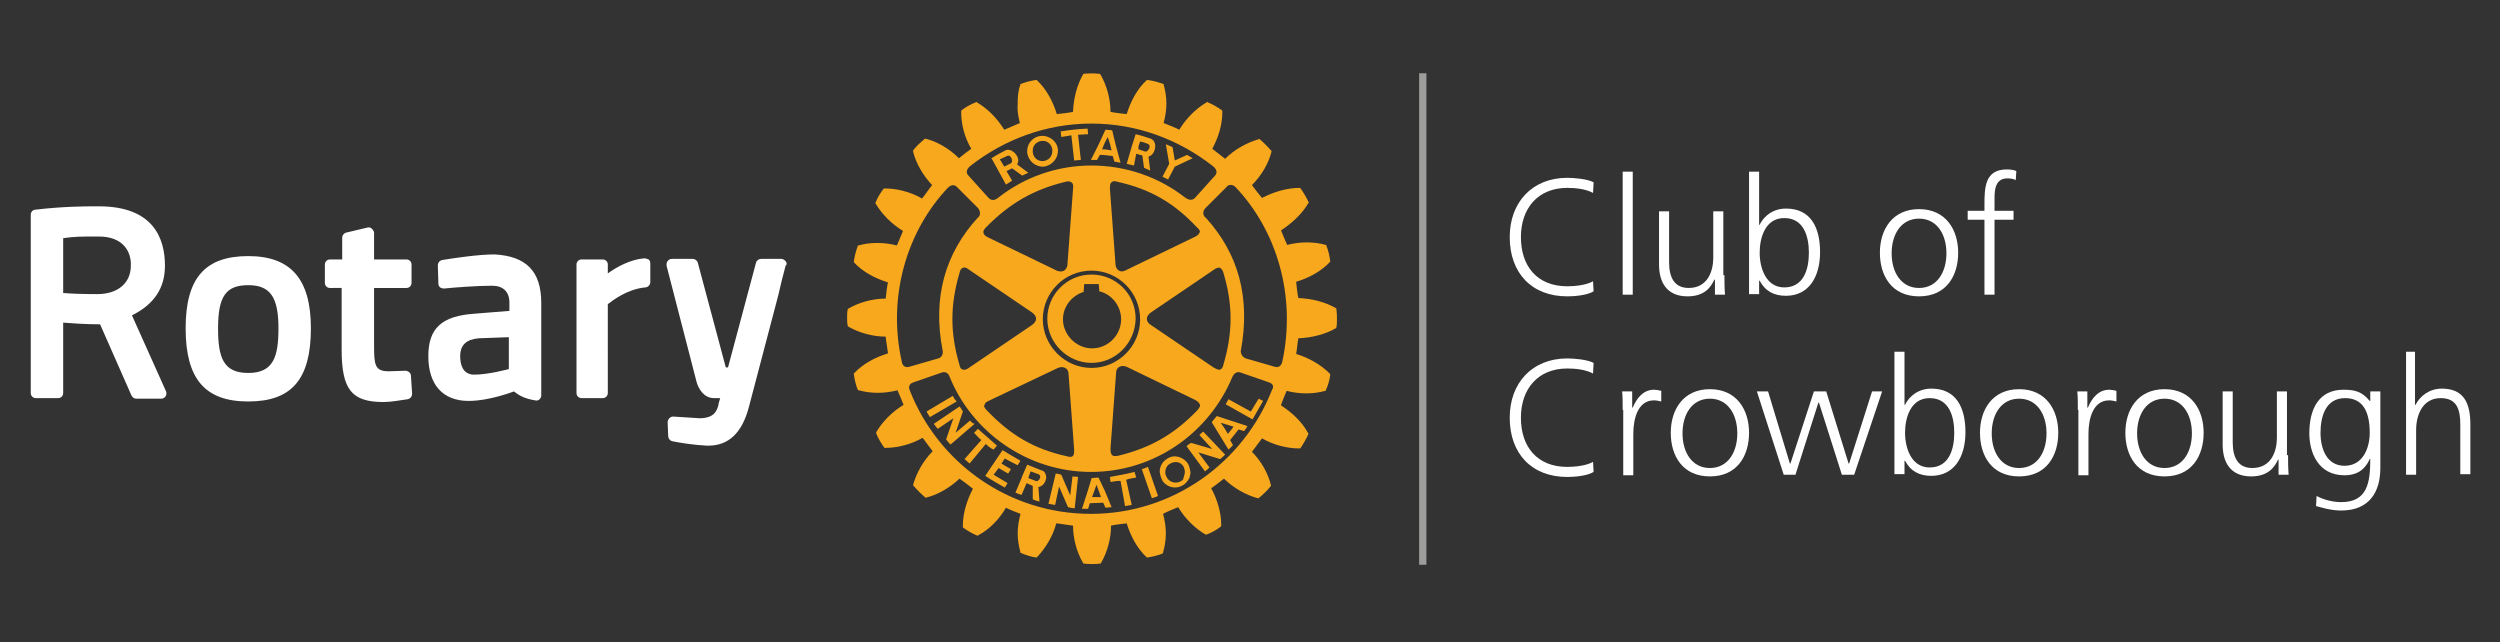 <svg xmlns="http://www.w3.org/2000/svg" xmlns:xlink="http://www.w3.org/1999/xlink" id="Layer_1" x="0px" y="0px" viewBox="0 0 447.1 114.9" xml:space="preserve">
<rect x="0" y="0" width="447.1" height="114.9" fill="#333333" stroke="none"/>
<g>
	<g>
		<g>
			<g>
				<g>
					<rect x="253.8" y="13.1" fill="#9D9D9C" width="1.3" height="87.9"></rect>
				</g>
				<g>
					<path fill="#FFFFFF" d="M73.5,67.3l0.2,3.1c0,0.5-0.3,0.9-0.8,1c-1.3,0.2-3.1,0.5-4.3,0.5c-5.7,0-7.5-2.2-7.5-9.4v-11H59       c-0.5,0-0.9-0.4-0.9-0.9v-3.3c0-0.5,0.4-0.9,0.9-0.9h2.2v-3.9c0-0.4,0.3-0.8,0.7-0.9l3.8-0.9c0.3-0.1,0.6,0,0.8,0.2       c0.2,0.2,0.4,0.5,0.4,0.7v4.8h5.8c0.5,0,0.9,0.4,0.9,0.9v3.3c0,0.5-0.4,0.9-0.9,0.9h-5.8v10.2c0,3.5,0.1,4.7,2.6,4.7       c0.9,0,2.3-0.1,3.1-0.1C73.1,66.4,73.5,66.7,73.5,67.3 M55.6,58.7c0,9.1-3.4,13.1-11.2,13.1c-7.8,0-11.2-4.1-11.2-13.1       c0-9,3.5-12.9,11.2-12.9C52,45.8,55.6,49.9,55.6,58.7 M49.8,58.7c0-5.6-1.5-7.7-5.4-7.7c-4,0-5.4,2-5.4,7.7c0,5.2,0.9,8,5.4,8       C48.9,66.7,49.8,63.8,49.8,58.7 M140.5,46.7c-0.2-0.2-0.5-0.4-0.7-0.4h-3.7c-0.4,0-0.8,0.3-0.9,0.7l-5,18.7h-0.4l-5-18.7       c-0.1-0.4-0.5-0.7-0.9-0.7h-3.7c-0.3,0-0.6,0.1-0.8,0.4c-0.2,0.2-0.2,0.5-0.2,0.8l5.4,20.9c0.3,1,1.2,2.8,3.1,2.8h1.1       c-0.1,0.3-0.2,0.7-0.3,1l0,0.2c-0.3,1-0.7,2.4-3.4,2.4l-4.7-0.3c-0.3,0-0.5,0.1-0.7,0.3c-0.2,0.2-0.3,0.5-0.3,0.7l0.1,2.5       c0,0.4,0.3,0.8,0.7,0.9c1.4,0.3,4,0.7,6.2,0.8c0.1,0,0.2,0,0.3,0c3.6,0,6-2.3,7.2-6.8c1.4-5.3,3.2-12.1,4.5-17.1       c0.6-2.2,1.1-4.2,1.4-5.6l0.7-2.7C140.8,47.3,140.7,47,140.5,46.7 M29.7,70c0.1,0.3,0.1,0.6-0.1,0.9c-0.2,0.3-0.5,0.4-0.8,0.4       h-4.4c-0.4,0-0.7-0.2-0.9-0.6L17.9,58c-2.8,0-5.3-0.2-6.6-0.3v12.6c0,0.5-0.4,0.9-0.9,0.9H6.4c-0.5,0-0.9-0.4-0.9-0.9V38.4       c0-0.5,0.4-0.9,0.8-0.9c5.1-0.6,9.1-0.6,10.6-0.6c0.5,0,0.8,0,0.8,0c9.7,0,11.8,5.7,11.8,10.6c0,4-1.9,6.9-5.9,8.9L29.7,70z        M17.7,42.3h-2.1c-2.3,0-3.6,0.2-4.3,0.3v9.8c1.1,0.1,3.2,0.2,6.1,0.2c3.7,0,6-2,6-5.1C23.5,45,22,42.3,17.7,42.3 M96.8,54.2       v16.5c0,0.3-0.1,0.5-0.3,0.7c-0.2,0.2-0.5,0.3-0.8,0.2c-1.9-0.3-2.9-0.9-3.8-1.6c0,0-4.3,1.7-8.1,1.7c-4.6,0-7.2-2.9-7.2-8       c0-5,2.4-7.2,8.3-7.6l6.2-0.5v-1.5c0-1.9-1.1-3-3.1-3c-2.7,0-6.6,0.3-8.6,0.5c-0.3,0-0.5-0.1-0.7-0.2c-0.2-0.2-0.3-0.4-0.3-0.7       l-0.1-3.2c0-0.5,0.3-0.9,0.8-1c1.8-0.3,6.4-1,9.3-1C94.1,45.8,96.8,48.5,96.8,54.2 M85.6,60.5c-2.2,0.2-3.3,1.2-3.3,3.2       c0,1.2,0.3,3.3,2.5,3.3c2.6,0,6.2-1,6.2-1v-5.7L85.6,60.5z M115.2,46.2c-2.5,0.2-5,1.6-6.5,2.7v-1.6c0-0.5-0.4-0.9-0.9-0.9       h-3.8c-0.5,0-0.9,0.4-0.9,0.9v23c0,0.5,0.4,0.9,0.9,0.9h3.8c0.5,0,0.9-0.4,0.9-0.9V54.4c0.9-0.7,3.5-2.7,6.7-3       c0.5,0,0.9-0.5,0.9-0.9v-3.4c0-0.3-0.1-0.5-0.3-0.7C115.7,46.3,115.5,46.2,115.2,46.2"></path>
					<path fill="#F8A81C" d="M176.3,79.4l-2.9,3.5l-0.9-0.8l3-3.4c-0.5-0.4-0.8-0.8-1.3-1.3l0.7-0.7c1.2,1.1,2.2,1.9,3.4,3l-0.6,0.7       C177.2,80.2,176.7,79.8,176.3,79.4 M170.4,70.8l-4.7,2.8c0.2,0.3,0.4,0.7,0.6,1l4.8-2.8C170.7,71.4,170.6,71.2,170.4,70.8        M173.5,75.2l-2.6,2.2l1.3-3.8c-0.2-0.3-0.3-0.6-0.6-0.9l-4.6,3.1c0.2,0.3,0.5,0.6,0.7,0.9l2.8-1.9l-1.3,3.8       c0.2,0.3,0.5,0.6,0.8,0.9l4.3-3.7C173.9,75.7,173.7,75.5,173.5,75.2 M179.7,82c0.7,0.4,1.5,0.8,2.3,1.2l0.5-0.8       c-1.1-0.6-2.2-1.3-3.2-1.9l-3.1,4.6c1.2,0.8,2.3,1.4,3.5,2.1l0.5-0.8l-2.5-1.5l0.9-1.2l1.7,1l0.5-0.8c-0.5-0.3-1.1-0.6-1.7-1       L179.7,82z M195.2,64.9c-4.3,0-7.9-3.6-7.9-7.9c0-4.3,3.5-7.9,7.9-7.9c4.4,0,7.9,3.5,7.9,7.9C203,61.4,199.5,64.9,195.2,64.9        M195.3,62.3c2.9,0,5.2-2.4,5.2-5.2c0-2.4-1.7-4.5-3.9-5c0-0.2-0.1-1.3-0.1-1.3h-2.6c0,0-0.1,1.2-0.1,1.4       c-2.2,0.7-3.7,2.7-3.7,4.9C190.1,59.9,192.5,62.3,195.3,62.3 M183.7,27.3V27c0-1.4,1.1-2.6,2.5-2.7c1.5-0.1,2.9,1,3,2.5V27       c0,1.4-1.1,2.6-2.5,2.8C185.2,29.9,183.9,28.8,183.7,27.3 M184.7,27.2c0.1,1,0.9,1.7,1.9,1.6c0.9-0.1,1.6-0.8,1.6-1.8       c0,0,0-0.1,0-0.2c-0.1-1-0.9-1.7-1.9-1.6c-0.9,0.1-1.6,0.8-1.6,1.7V27.2z M196.2,28.6c-0.5,0-0.7,0-1.1,0l1.4-2.8l1.2-2.6       l1.2,0.1l0.6,2.5l0.9,3.3c-0.4-0.1-0.7-0.1-1.1-0.2l-0.3-1c-0.8-0.1-1.6-0.2-2.3-0.2L196.2,28.6z M197.1,26.7       c0.6,0,1.2,0.1,1.7,0.2l-0.3-1.2l-0.4-1.2l-0.6,1.2L197.1,26.7z M191.6,24.2l0.5,4.5l1.2-0.1l-0.5-4.5l1.8-0.1l-0.1-1       c-2,0.1-2.8,0.2-4.8,0.5l0.1,1L191.6,24.2z M191.8,85.2l-0.4,3.4l-1.6-3.7c-0.4-0.1-0.6-0.2-1-0.2l-1.3,5.4       c0.4,0.1,0.8,0.1,1.2,0.2l0.7-3.3l1.6,3.7c0.4,0.1,0.8,0.2,1.2,0.2l0.6-5.6C192.5,85.2,192.2,85.3,191.8,85.2 M223.7,73.6       l-4-2.2l-0.5,0.9L224,75l1.9-3.3l-0.8-0.4L223.7,73.6z M217.6,74.4l5.5,1.8c-0.1,0.2-0.2,0.3-0.3,0.5c-0.1,0.1-0.2,0.2-0.3,0.4       l-1-0.3l-1.5,1.9l0.5,0.9c-0.2,0.3-0.5,0.5-0.8,0.8l-2.2-3.6l-0.8-1.3L217.6,74.4z M218.3,75.6l0.7,1l0.6,1l0.8-1l0.2-0.3       L218.3,75.6z M212.5,83c0.2,0.4,0.3,0.9,0.4,1.4c0,0.4-0.1,0.8-0.2,1.1c-0.3,0.5-0.6,1-1.2,1.3c-1.3,0.8-3,0.3-3.7-1       c0-0.1-0.1-0.2-0.1-0.3c-0.2-0.4-0.2-0.7-0.3-1.1c0-1,0.5-1.9,1.4-2.4C210,81.2,211.7,81.7,212.5,83 M211.9,84.4       c0-0.3-0.1-0.6-0.2-0.9c-0.5-0.9-1.5-1.1-2.4-0.6c-0.6,0.3-0.9,0.9-0.9,1.6c0,0.3,0.1,0.6,0.3,0.9c0,0.1,0.1,0.2,0.2,0.3       c0.5,0.6,1.5,0.8,2.2,0.4c0.2-0.1,0.4-0.2,0.5-0.4C211.7,85.2,211.9,84.8,211.9,84.4 M214.5,77.8l2.3,2.5l-3.8-1.1       c-0.3,0.2-0.5,0.3-0.8,0.6l3.3,4.5c0.3-0.2,0.6-0.5,0.8-0.7l-2-2.7l3.9,1.2c0.3-0.2,0.6-0.5,0.9-0.8l-3.9-4.1       C215,77.3,214.8,77.5,214.5,77.8 M239.1,57.1c0,0.5,0,1-0.1,1.4l0,0.1l-0.1,0.1c-1.9,1.1-4.3,1.7-6.7,1.8       c-0.1,0.3-0.3,2.5-0.4,2.8c2.3,0.7,4.4,1.9,6,3.5l0.1,0.1v0.1c-0.1,0.9-0.4,2-0.8,2.8l0,0.1l-0.1,0c-2.1,0.6-4.6,0.6-6.9,0       c-0.1,0.3-1,2.3-1,2.6c2,1.3,3.8,3,4.8,4.9l0.1,0.1l0,0.1c-0.3,0.7-0.9,1.8-1.4,2.5l-0.1,0.1h-0.1c-2.2,0-4.6-0.6-6.7-1.8       c-0.2,0.3-1.6,2.1-1.8,2.4c1.7,1.7,2.9,3.9,3.4,6l0,0.1l-0.1,0.1c-0.5,0.7-1.4,1.5-2,2l-0.1,0.1l-0.2,0c-2.1-0.6-4.3-1.8-6-3.5       c-0.3,0.2-2,1.6-2.3,1.7c1.1,2,1.8,4.4,1.8,6.5v0.3l-0.1,0.1c-0.6,0.5-1.7,1.1-2.5,1.4l-0.1,0l-0.1,0c-1.9-1.1-3.7-2.9-4.9-4.9       c-0.3,0.1-2.4,1-2.7,1.2c0.3,1.1,0.5,2.3,0.5,3.5c0,1.2-0.2,2.4-0.5,3.4l0,0.1l-0.1,0.1c-0.7,0.3-1.9,0.6-2.7,0.7l-0.1,0       l-0.1-0.1c-1.6-1.5-2.8-3.7-3.5-6c-0.3,0-2.5,0.3-2.8,0.4c0,2.4-0.7,4.8-1.8,6.7l-0.1,0.1l-0.1,0c-0.8,0.1-2,0.1-2.8,0l-0.1,0       l-0.1-0.1c-1.1-1.9-1.8-4.3-1.8-6.7c-0.3,0-2.6-0.4-3-0.4c-0.6,2.3-1.9,4.4-3.4,6l-0.1,0.1l-0.1,0c-0.9-0.1-2-0.5-2.7-0.8       l-0.1,0l0-0.1c-0.3-1.1-0.5-2.3-0.5-3.4c0-1.2,0.2-2.3,0.5-3.5c-0.3-0.1-2.3-0.9-2.6-1.1c-1.2,2.1-3,3.9-4.9,4.9l-0.1,0.1       l-0.1,0c-0.8-0.3-1.8-0.9-2.5-1.4l-0.1-0.1V94c0-2.2,0.7-4.5,1.8-6.6c-0.2-0.2-2.1-1.6-2.4-1.8c-1.7,1.6-3.9,2.9-6,3.4l-0.1,0       l-0.1-0.1c-0.6-0.5-1.5-1.4-2-2l-0.1-0.1l0-0.1c0.6-2.1,1.8-4.3,3.5-6c-0.2-0.3-1.6-2.1-1.8-2.4c-2.1,1.2-4.5,1.8-6.7,1.8h-0.1       l-0.1-0.1c-0.5-0.7-1.1-1.7-1.4-2.5l0-0.1l0-0.1c1.1-1.9,2.9-3.7,4.9-4.9c-0.1-0.3-1-2.4-1.1-2.6c-2.3,0.6-4.8,0.6-6.9,0       l-0.1,0l-0.1-0.1c-0.3-0.7-0.6-1.9-0.7-2.8l0-0.1l0.1-0.1c1.5-1.6,3.7-2.8,6-3.5c0-0.3-0.4-2.6-0.4-3c-2.4,0-4.8-0.7-6.7-1.8       l-0.1-0.1l0-0.1c-0.1-0.4-0.1-0.9-0.1-1.4c0-0.5,0-1,0.1-1.4l0-0.1l0.1-0.1c1.9-1.1,4.3-1.8,6.7-1.8c0-0.3,0.3-2.6,0.4-2.9       c-2.3-0.7-4.5-1.9-6-3.5l-0.1-0.1l0-0.1c0.1-0.9,0.4-2,0.7-2.8l0-0.1l0.1,0c2.1-0.6,4.6-0.6,6.9,0c0.1-0.3,1-2.3,1.1-2.6       c-2-1.2-3.8-3-4.9-4.9l-0.1-0.1l0.1-0.1c0.3-0.8,0.9-1.8,1.4-2.4l0.1-0.1h0.1c2.2,0,4.6,0.6,6.7,1.8c0.2-0.2,1.6-2.2,1.8-2.4       c-1.6-1.7-2.9-3.9-3.4-6l0-0.1l0-0.1c0.5-0.7,1.4-1.5,2-2l0.1-0.1l0.1,0c2.1,0.5,4.3,1.8,6,3.5c0.2-0.2,1.9-1.5,2.2-1.7       c-1.2-2-1.8-4.4-1.8-6.5v-0.3l0.1-0.1c0.6-0.5,1.7-1.1,2.5-1.4l0.1-0.1l0.1,0.1c1.9,1.1,3.6,2.8,4.9,4.9       c0.3-0.1,2.5-1.1,2.8-1.2c-0.3-1.1-0.5-2.3-0.4-3.5c0-1.2,0.1-2.4,0.5-3.4l0-0.1l0.1,0c0.7-0.3,1.9-0.6,2.7-0.7l0.1,0l0.1,0.1       c1.6,1.5,2.8,3.7,3.5,6c0.3,0,2.6-0.3,2.9-0.4c0.1-2.4,0.7-4.8,1.8-6.7l0-0.1l0.1,0c0.8-0.1,2-0.1,2.8,0l0.1,0l0.1,0.1       c1.1,1.9,1.8,4.3,1.8,6.7c0.3,0.1,2.6,0.4,2.9,0.4c0.7-2.3,1.9-4.5,3.5-6l0.1-0.1l0.1,0c0.9,0.1,2,0.4,2.8,0.7l0.1,0l0,0.1       c0.3,1.1,0.5,2.2,0.5,3.4c0,1.2-0.2,2.4-0.5,3.5c0.3,0.1,2.5,1,2.8,1.2c1.2-2,3-3.8,4.9-4.9l0.1-0.1l0.1,0.1       c0.8,0.3,1.8,0.9,2.5,1.4l0.1,0.1v0.3c0,2.2-0.7,4.5-1.8,6.5c0.2,0.2,2.1,1.6,2.3,1.8c1.7-1.7,3.9-2.9,6-3.5l0.1-0.1l0.1,0.1       c0.6,0.5,1.5,1.4,2,2l0.1,0.1l0,0.1c-0.5,2.1-1.8,4.3-3.5,6c0.2,0.3,1.6,2.1,1.8,2.3c2.1-1.1,4.5-1.8,6.7-1.8h0.1l0.1,0.1       c0.5,0.7,1.1,1.7,1.4,2.4l0.1,0.1l-0.1,0.1c-1.1,1.9-2.9,3.6-4.9,4.9c0.1,0.3,1,2.4,1.1,2.6c2.3-0.6,4.8-0.6,6.9,0l0.1,0l0,0.1       c0.3,0.7,0.6,1.9,0.7,2.8l0,0.1l-0.1,0.1c-1.5,1.6-3.7,2.8-6,3.5c0,0.3,0.3,2.6,0.4,2.9c2.4,0.1,4.8,0.7,6.7,1.8l0.1,0.1l0,0.1       C239.1,56,239.1,56.5,239.1,57.1 M173.2,31.4l3.6,4c0.5,0.5,1.1,0.5,1.8-0.1c4.6-3.6,10.4-5.7,16.6-5.7       c6.2,0,12.1,2.1,16.7,5.7c0.7,0.5,1.3,0.6,1.8,0.1l3.6-4c0.4-0.4,0.4-1.1-0.4-1.7c-6-4.7-13.5-7.6-21.7-7.6       c-8.2,0-15.7,2.9-21.7,7.6C172.7,30.4,172.8,31,173.2,31.4 M173.4,48.3c-0.4-0.3-0.8-0.6-1.2-0.4c-0.3,0.1-0.5,0.4-0.6,0.9       c-1.7,5.8-1.7,10.7,0,16.5c0.1,0.4,0.2,0.7,0.6,0.8c0.3,0.1,0.7,0,1.2-0.4l11.2-7.6c0.4-0.3,0.7-0.7,0.7-1.1       c0-0.4-0.3-0.8-0.7-1.1L173.4,48.3z M175.9,41.7c0.1,0.4,0.5,0.6,0.9,0.8l12.2,5.9c0.5,0.2,0.9,0.2,1.3,0       c0.3-0.2,0.6-0.6,0.6-1.1l1-13.5c0.1-0.7,0-1-0.3-1.2c-0.3-0.2-0.6-0.2-1-0.1c-5.8,1.4-10.1,3.9-14.3,8.2       C175.9,41.1,175.8,41.4,175.9,41.7 M176,72.6c0,0.2,0.2,0.5,0.5,0.8c4.2,4.4,8.4,6.9,14.3,8.2c0.4,0.1,0.7,0.2,1,0       c0.3-0.2,0.3-0.6,0.3-1.2c0,0-1-13.5-1-13.5c0-0.5-0.2-0.9-0.6-1.1c-0.4-0.2-0.8-0.2-1.3,0L177,71.6c-0.4,0.2-0.9,0.4-0.9,0.8       C176,72.5,176,72.5,176,72.6 M195.2,65.8c4.8,0,8.7-3.9,8.7-8.7c0-4.8-3.9-8.7-8.7-8.7c-4.8,0-8.7,3.9-8.7,8.7       C186.5,61.8,190.4,65.8,195.2,65.8 M198.9,81.4c0.2,0.2,0.5,0.2,1.1,0.1c5.8-1.4,10.1-3.9,14.2-8.2c0.2-0.3,0.5-0.6,0.4-0.9       c-0.1-0.3-0.3-0.6-0.9-0.9l-12.2-5.9c-0.5-0.2-0.9-0.2-1.3,0c-0.4,0.2-0.6,0.6-0.6,1.1l-1,13.5       C198.6,80.6,198.6,81.1,198.9,81.4 M217,65.7c0.4,0.2,0.8,0.5,1.2,0.4c0.3-0.1,0.5-0.4,0.6-0.9c1.7-5.8,1.7-10.7,0-16.4       c-0.1-0.4-0.3-0.7-0.6-0.9c-0.3-0.1-0.7,0-1.2,0.4l-11.2,7.6c-0.4,0.3-0.7,0.7-0.7,1.1c0,0.4,0.2,0.8,0.7,1.1L217,65.7z        M214.6,41.5c0-0.2-0.1-0.5-0.5-0.8c-4.1-4.4-8.4-6.9-14.3-8.2c-0.3-0.1-0.7-0.2-1,0.1c-0.3,0.2-0.3,0.6-0.3,1.2l1,13.5       c0,0.5,0.3,0.9,0.6,1.1c0.4,0.2,0.8,0.2,1.3-0.1l12.2-5.9c0.4-0.2,0.8-0.4,0.9-0.8C214.6,41.5,214.6,41.5,214.6,41.5        M162.6,65.6l5.2-1.5c0.5-0.1,0.9-0.7,0.8-1.3c-1.9-9.7,0.5-17.5,6.2-23.8c0.6-0.4,0.6-1.2,0.1-1.8l-3.8-3.8       c-0.4-0.4-1-0.4-1.6,0.2c-7.2,7.6-10.9,19.3-8.2,31.2C161.4,65.4,161.9,65.8,162.6,65.6 M227,68.4l-5.2-1.8       c-0.3-0.1-1-0.1-1.4,0.8c-4.2,10.1-14,17-25.3,17c-11.3,0-21.3-7.1-25.3-17.1c-0.3-0.8-1-0.8-1.3-0.7l-5.2,1.8       c-0.6,0.2-0.9,0.7-0.6,1.4c5.1,13,17.7,22.1,32.4,22.1c14.7,0,27.3-9.2,32.4-22.2C227.9,69.1,227.6,68.6,227,68.4 M221,33.5       c-0.5-0.6-1.4-0.5-1.6-0.1l-3.8,3.8c-0.6,0.6-0.5,1.4,0.1,1.8c5.7,6.3,8,14.1,6.2,23.8c0,0.6,0.4,1.1,0.9,1.3l5.2,1.5       c0.7,0.2,1.1-0.2,1.3-0.8C231.9,52.9,228.3,41.2,221,33.5 M208.9,32.1l1.2-2.3l3.2-1.5c-0.3-0.2-0.7-0.4-1-0.6l-2.2,1l-0.4-2.4       c-0.5-0.2-0.7-0.3-1.2-0.5l0.6,3.5l-1.2,2.3L208.9,32.1z M202.9,84.4c-1.6,0.4-2.8,0.6-4.4,0.9l0.1,0.9       c0.6-0.1,1.1-0.2,1.8-0.2l0.8,4.5l1.2-0.2l-1-4.5c0.6-0.2,1.2-0.3,1.8-0.4L202.9,84.4z M187.1,85.2v0.3       c-0.1,0.7-0.6,1.5-1.4,1.6l0.2,2.6c-0.4-0.1-0.8-0.2-1.2-0.4l0-2.4l-1.1-0.5l-0.9,2.1c-0.4-0.1-0.7-0.2-1.1-0.4l1.1-2.6       l0.1-0.3l0.9-2.1l2.5,1C186.8,84.2,187,84.7,187.1,85.2 M186,85.2c0-0.2-0.1-0.3-0.3-0.4l-1.4-0.5l-0.3,0.9l-0.1,0.3l0,0       l1.3,0.5c0.3,0.2,0.7-0.2,0.8-0.5C186,85.4,186.1,85.3,186,85.2 M202.8,29.6c-0.4-0.1-0.8-0.2-1.3-0.3l0.9-3.1l0.7-2.2       c0.9,0.2,1.8,0.5,2.7,0.8c0.5,0.2,0.8,0.7,0.8,1.3c0,0.8-0.4,1.7-1.2,1.9l0.3,2.5c-0.4-0.2-0.7-0.3-1.1-0.5l-0.3-2.2l-1.1-0.3       L202.8,29.6z M203.6,26.7l1.2,0.4c0.3,0.1,0.8-0.4,0.8-0.9c0-0.2-0.1-0.4-0.4-0.5c-0.5-0.2-0.8-0.3-1.3-0.4l-0.3,0.9       L203.6,26.7z M197.6,87.8l1.2,2.9c-0.4,0-0.8,0.1-1.1,0.1l-0.4-0.9l-2.4,0.1l-0.3,1c-0.4,0-0.7,0-1.1,0l1-3.1l0.7-2.3l0-0.1       l1.2-0.1l0.1,0.1L197.6,87.8z M196.9,88.9l-0.4-1.1l-0.4-1.1l-0.4,1.1l-0.4,1.1L196.9,88.9z M204.2,83.9l1.8,5.2       c0.4-0.1,0.7-0.2,1.1-0.4l-1.8-5.2C204.8,83.7,204.6,83.8,204.2,83.9 M177.6,28.8l-0.3-0.5c0.8-0.5,1.7-1,2.5-1.4       c1-0.5,2.4,0.8,2.3,1.9c0,0.2-0.1,0.4-0.2,0.6l2,1.5c-0.4,0.2-0.7,0.3-1.1,0.5l-1.8-1.3l-1,0.5l1,1.7c-0.4,0.3-0.6,0.4-1.1,0.7       L177.6,28.8z M178.8,28.5l0.2,0.3l0.6,1l1.2-0.6c0.1-0.1,0.2-0.2,0.2-0.4c0-0.5-0.4-1.2-0.9-0.9       C179.6,28.1,179.3,28.3,178.8,28.5"></path>
				</g>
				<g>
					<g>
						<path fill="#FFFFFF" d="M284.9,34.5c-1.3-0.7-3.1-0.9-4.6-0.9c-5.3,0-8.3,3.7-8.3,8.8c0,5.2,2.9,8.8,8.3,8.8        c1.3,0,3.4-0.2,4.6-0.9l0.1,1.8c-1.1,0.7-3.4,0.9-4.7,0.9c-6.4,0-10.3-4.2-10.3-10.6c0-6.2,4-10.6,10.3-10.6        c1.2,0,3.6,0.2,4.7,0.8L284.9,34.5z"></path>
						<path fill="#FFFFFF" d="M290.2,30.7h1.8v22h-1.8V30.7z"></path>
						<path fill="#FFFFFF" d="M308.4,49.2c0,1.1,0,2.3,0.1,3.5h-1.8V50h-0.1c-0.6,1.3-1.7,3-4.8,3c-3.7,0-5.1-2.5-5.1-5.7v-9.5h1.8        v9.1c0,2.8,1,4.6,3.5,4.6c3.4,0,4.4-3,4.4-5.4v-8.3h1.8V49.2z"></path>
						<path fill="#FFFFFF" d="M312.8,30.7h1.8v9.5h0.1c0.3-0.7,1.7-2.9,4.7-2.9c4.4,0,6.1,3.3,6.1,7.8c0,4.4-2,7.8-6.1,7.8        c-2.1,0-3.7-0.8-4.7-2.7h-0.1v2.4h-1.8V30.7z M319.1,39c-3.4,0-4.4,3.5-4.4,6.2s1.1,6.2,4.4,6.2c3.5,0,4.4-3.3,4.4-6.2        S322.6,39,319.1,39z"></path>
						<path fill="#FFFFFF" d="M343.2,37.4c4.8,0,7,3.7,7,7.8s-2.1,7.8-7,7.8s-7-3.7-7-7.8S338.4,37.4,343.2,37.4z M343.2,51.5        c3.2,0,4.9-2.8,4.9-6.2s-1.7-6.2-4.9-6.2c-3.2,0-4.9,2.8-4.9,6.2S340,51.5,343.2,51.5z"></path>
						<path fill="#FFFFFF" d="M354.9,39.3h-3v-1.6h3v-1.1c0-3.1,0.1-6.3,4-6.3c0.6,0,1.4,0.1,1.7,0.3l-0.1,1.6        c-0.4-0.2-0.9-0.3-1.5-0.3c-2.5,0-2.3,2.7-2.3,4.5v1.3h3.4v1.6h-3.4v13.4h-1.8V39.3z"></path>
					</g>
					<g>
						<path fill="#FFFFFF" d="M284.9,66.8c-1.3-0.7-3.1-0.9-4.6-0.9c-5.3,0-8.3,3.7-8.3,8.8c0,5.2,2.9,8.8,8.3,8.8        c1.3,0,3.4-0.2,4.6-0.9l0.1,1.8c-1.1,0.7-3.4,0.9-4.7,0.9c-6.4,0-10.3-4.2-10.3-10.6c0-6.2,4-10.6,10.3-10.6        c1.2,0,3.6,0.2,4.7,0.8L284.9,66.8z"></path>
						<path fill="#FFFFFF" d="M290.2,73.3c0-1.6,0-2.3-0.1-3.3h1.8v2.9h0.1c0.7-1.7,1.9-3.2,3.8-3.2c0.4,0,1,0.1,1.3,0.2v1.9        c-0.4-0.1-0.9-0.2-1.3-0.2c-2.9,0-3.7,3.3-3.7,6v7.4h-1.8V73.3z"></path>
						<path fill="#FFFFFF" d="M305.8,69.6c4.8,0,7,3.7,7,7.8s-2.1,7.8-7,7.8s-7-3.7-7-7.8S301,69.6,305.8,69.6z M305.8,83.7        c3.2,0,4.9-2.8,4.9-6.2s-1.7-6.2-4.9-6.2c-3.2,0-4.9,2.8-4.9,6.2S302.6,83.7,305.8,83.7z"></path>
						<path fill="#FFFFFF" d="M331.6,84.9h-2.2L325.3,72h-0.1l-4.1,12.9H319L314.2,70h2l3.9,12.9h0.1l4.2-12.9h2.2l4,12.9h0.1        l4.1-12.9h1.8L331.6,84.9z"></path>
						<path fill="#FFFFFF" d="M338.8,62.9h1.8v9.5h0.1c0.3-0.7,1.7-2.9,4.7-2.9c4.4,0,6.1,3.3,6.1,7.8c0,4.4-2,7.8-6.1,7.8        c-2.1,0-3.7-0.8-4.7-2.7h-0.1v2.4h-1.8V62.9z M345.1,71.2c-3.4,0-4.4,3.5-4.4,6.2s1.1,6.2,4.4,6.2c3.5,0,4.4-3.3,4.4-6.2        S348.6,71.2,345.1,71.2z"></path>
						<path fill="#FFFFFF" d="M361.1,69.6c4.8,0,7,3.7,7,7.8s-2.1,7.8-7,7.8s-7-3.7-7-7.8S356.3,69.6,361.1,69.6z M361.1,83.7        c3.2,0,4.9-2.8,4.9-6.2s-1.7-6.2-4.9-6.2c-3.2,0-4.9,2.8-4.9,6.2S357.9,83.7,361.1,83.7z"></path>
						<path fill="#FFFFFF" d="M371.6,73.3c0-1.6,0-2.3-0.1-3.3h1.8v2.9h0.1c0.7-1.7,1.9-3.2,3.8-3.2c0.4,0,1,0.1,1.3,0.2v1.9        c-0.4-0.1-0.9-0.2-1.3-0.2c-2.9,0-3.7,3.3-3.7,6v7.4h-1.8V73.3z"></path>
						<path fill="#FFFFFF" d="M387.1,69.6c4.8,0,7,3.7,7,7.8s-2.1,7.8-7,7.8s-7-3.7-7-7.8S382.3,69.6,387.1,69.6z M387.1,83.7        c3.2,0,4.9-2.8,4.9-6.2s-1.7-6.2-4.9-6.2c-3.2,0-4.9,2.8-4.9,6.2S383.9,83.7,387.1,83.7z"></path>
						<path fill="#FFFFFF" d="M409.2,81.4c0,1.1,0,2.3,0.1,3.5h-1.8v-2.7h-0.1c-0.6,1.3-1.7,3-4.8,3c-3.7,0-5.1-2.5-5.1-5.7V70h1.8        v9.1c0,2.8,1,4.6,3.5,4.6c3.4,0,4.4-3,4.4-5.4V70h1.8V81.4z"></path>
						<path fill="#FFFFFF" d="M425.7,83.7c0,4.2-1.9,7.6-7,7.6c-2,0-3.7-0.6-4.5-0.8l0.1-1.8c1.1,0.6,2.8,1.1,4.4,1.1        c4.7,0,5.2-3.5,5.2-7.7h-0.1c-1,2.2-2.6,2.9-4.5,2.9c-4.8,0-6.3-4.2-6.3-7.5c0-4.5,1.8-7.8,6.1-7.8c2,0,3.3,0.3,4.7,2h0.1V70        h1.8V83.7z M419.3,83.3c3.3,0,4.5-3.2,4.5-5.9c0-3.6-1.1-6.2-4.4-6.2c-3.5,0-4.4,3.3-4.4,6.2C415,80.4,416.2,83.3,419.3,83.3z        "></path>
						<path fill="#FFFFFF" d="M430.1,62.9h1.8v9.5h0.1c0.8-1.6,2.5-2.9,4.7-2.9c4,0,5.1,2.7,5.1,6.4v8.9h-1.8V76        c0-2.6-0.5-4.8-3.5-4.8c-3.3,0-4.4,3.1-4.4,5.7v8h-1.8V62.9z"></path>
					</g>
				</g>
			</g>
		</g>
	</g>
</g>
</svg>